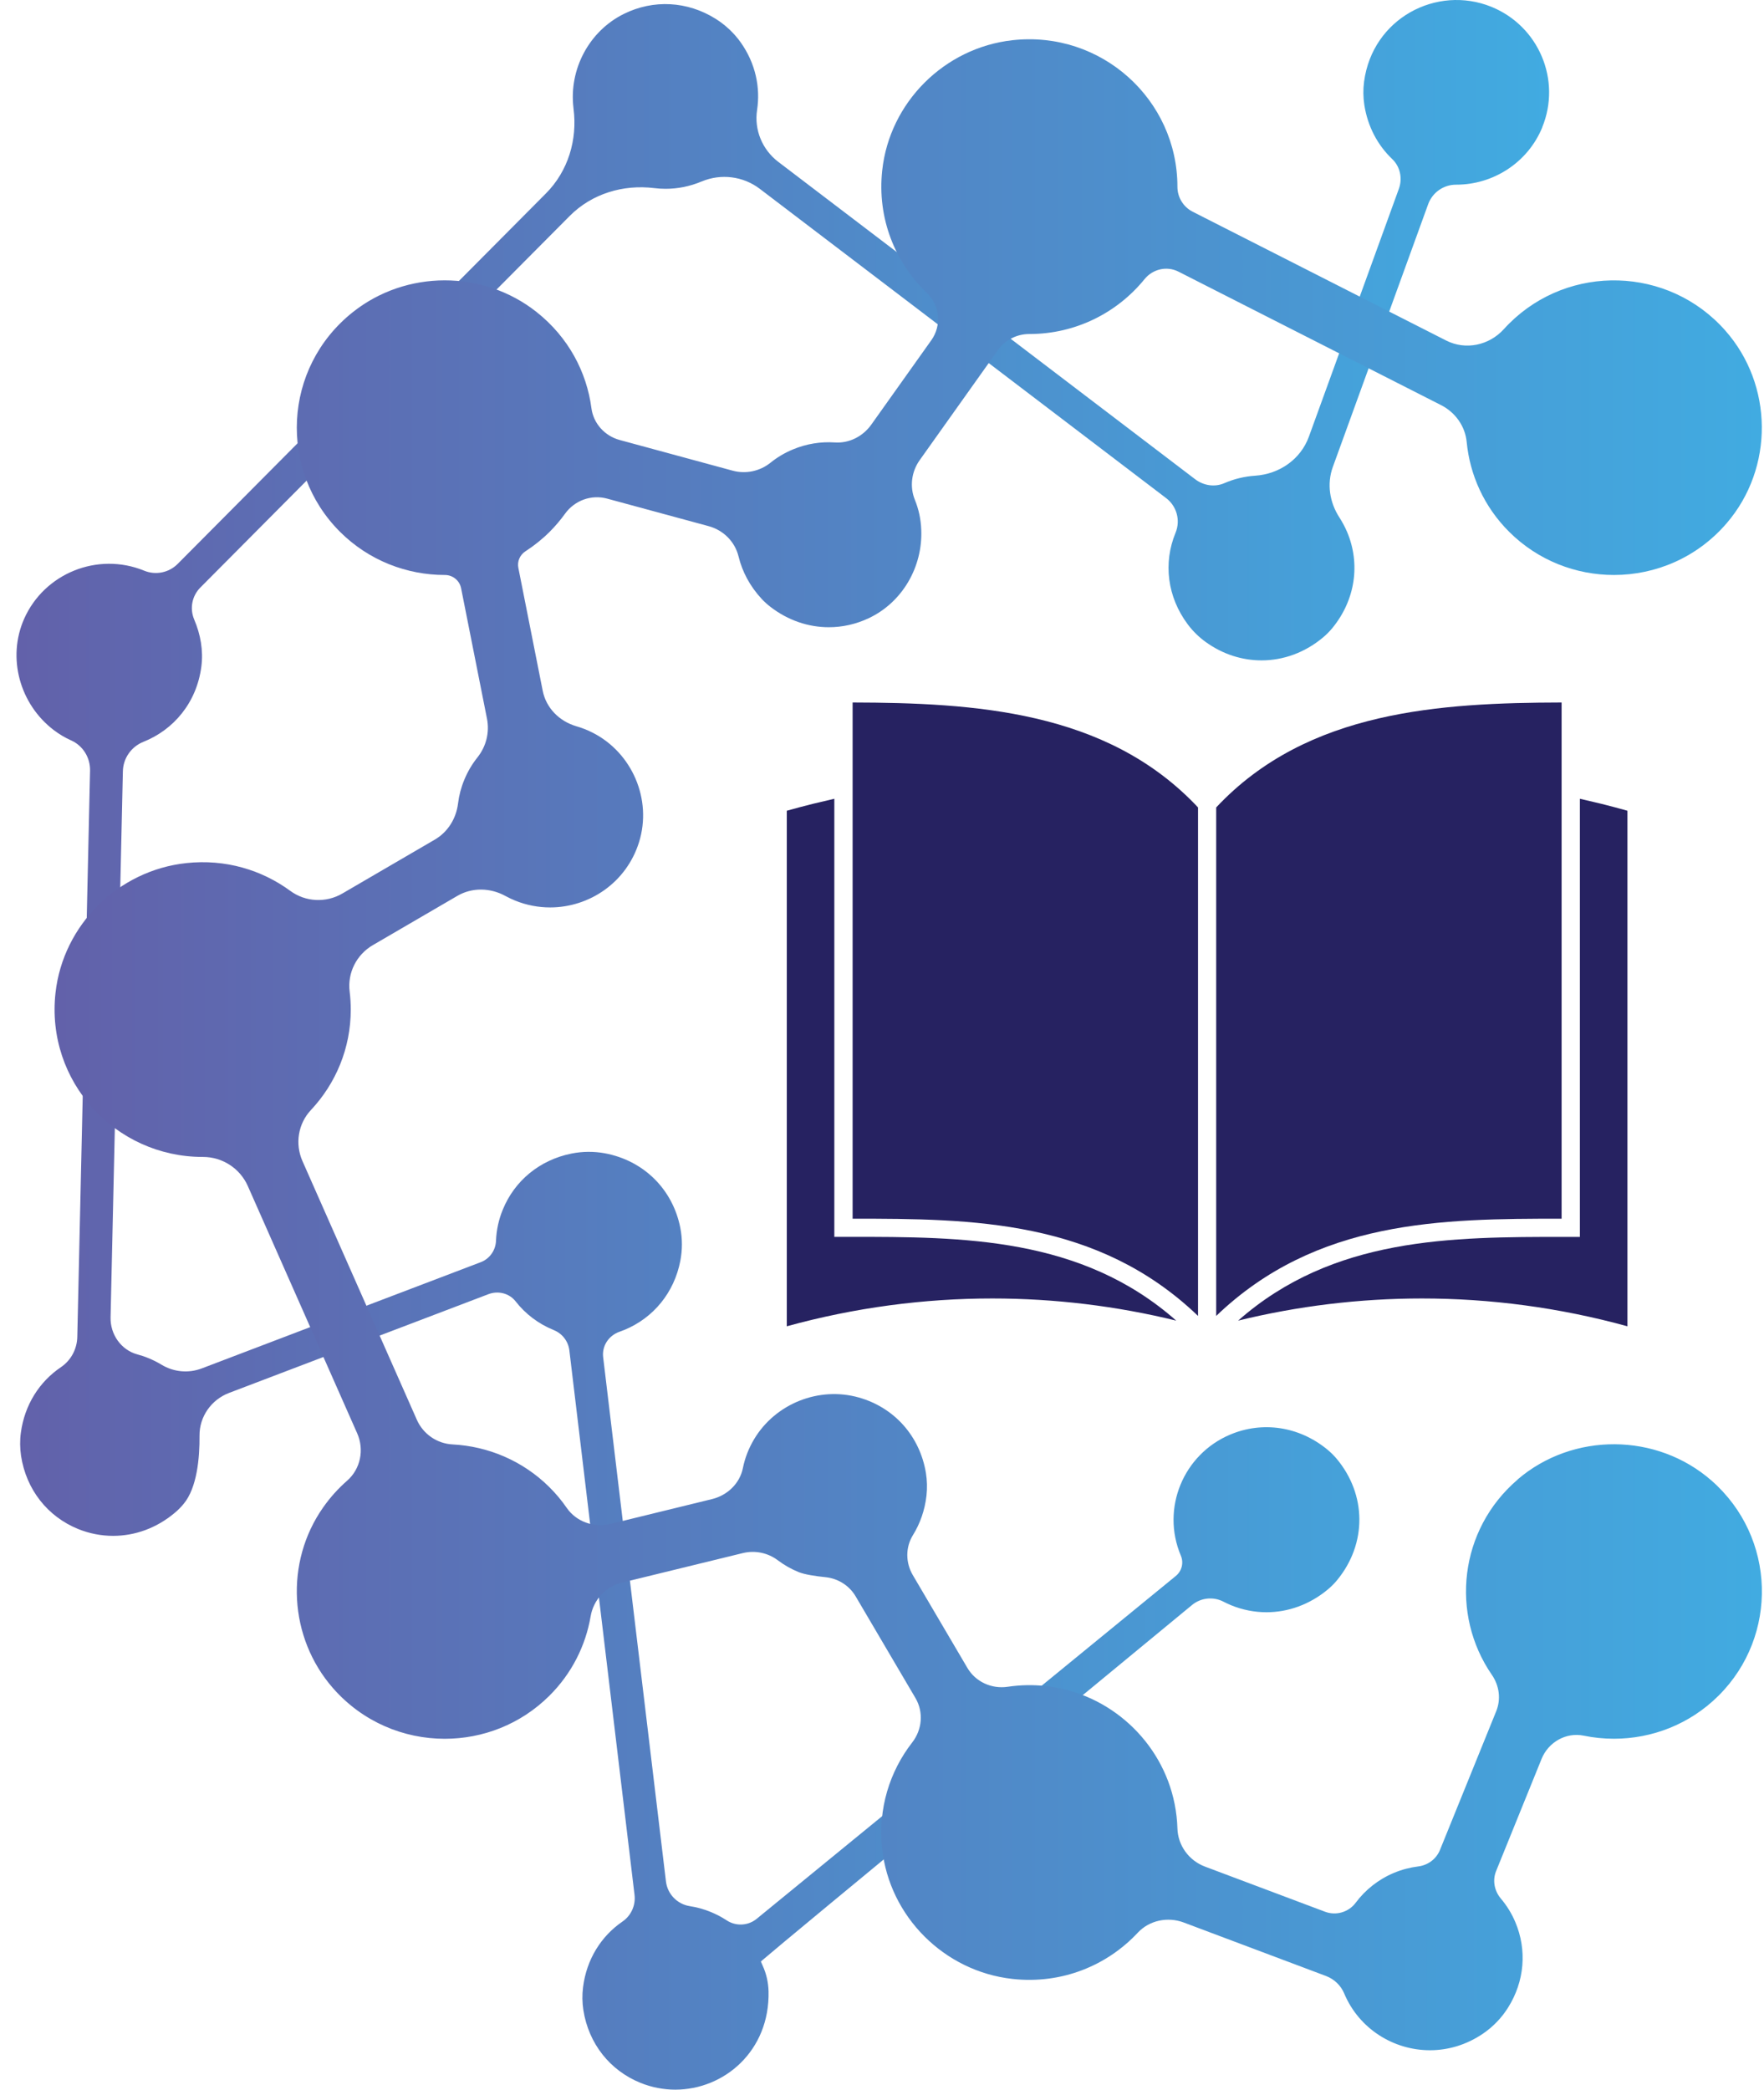 <?xml version="1.0" encoding="UTF-8"?> <svg xmlns="http://www.w3.org/2000/svg" width="38" height="45" viewBox="0 0 38 45" fill="none"><path d="M33.223 2.74C33.639 1.724 33.148 0.562 32.128 0.147C30.946 -0.332 29.565 0.4 29.385 1.758C29.363 1.924 29.365 2.093 29.39 2.258C29.462 2.723 29.676 3.126 29.991 3.425C30.163 3.589 30.215 3.841 30.135 4.064L28.197 9.401C28.02 9.891 27.561 10.209 27.039 10.244C26.809 10.259 26.584 10.314 26.374 10.405C26.167 10.495 25.927 10.457 25.747 10.321L16.765 3.485C16.421 3.223 16.244 2.796 16.309 2.369C16.382 1.887 16.279 1.371 15.959 0.917C15.815 0.713 15.629 0.539 15.418 0.406C14.807 0.022 14.074 -0.014 13.442 0.298C12.691 0.668 12.255 1.49 12.353 2.319C12.354 2.326 12.355 2.333 12.355 2.34C12.441 3.01 12.239 3.684 11.761 4.165L3.826 12.145C3.638 12.333 3.354 12.391 3.107 12.29L3.103 12.288C2.1 11.881 0.953 12.347 0.519 13.328C0.149 14.168 0.426 15.165 1.158 15.722C1.278 15.813 1.404 15.887 1.532 15.944C1.788 16.058 1.946 16.317 1.94 16.596L1.665 28.791C1.659 29.052 1.529 29.295 1.312 29.442C0.848 29.755 0.531 30.253 0.45 30.848C0.427 31.014 0.429 31.182 0.453 31.348C0.564 32.08 1.028 32.66 1.682 32.926C1.926 33.025 2.182 33.074 2.437 33.074C2.903 33.074 3.368 32.91 3.76 32.582C3.832 32.523 3.898 32.456 3.958 32.383C4.244 32.037 4.302 31.402 4.298 30.916C4.294 30.509 4.55 30.143 4.932 29.997L10.523 27.869C10.731 27.79 10.97 27.849 11.107 28.024C11.319 28.296 11.599 28.509 11.928 28.642L11.931 28.644C12.114 28.718 12.241 28.884 12.265 29.079L13.669 40.805C13.696 41.03 13.596 41.252 13.409 41.38C12.948 41.696 12.635 42.195 12.56 42.794C12.539 42.958 12.542 43.125 12.567 43.288C12.681 44.014 13.144 44.588 13.794 44.852C14.041 44.952 14.296 45 14.547 45C15.602 45 16.587 44.162 16.556 42.881C16.551 42.692 16.509 42.503 16.43 42.331C16.417 42.301 16.404 42.271 16.391 42.241C16.391 42.24 16.4 42.232 16.417 42.217C16.898 41.798 24.016 35.933 25.68 34.562C25.87 34.406 26.136 34.378 26.355 34.491C26.41 34.52 26.467 34.546 26.525 34.57C26.769 34.669 27.026 34.719 27.281 34.719C27.749 34.719 28.217 34.553 28.61 34.223C28.681 34.163 28.747 34.097 28.806 34.025C29.448 33.243 29.442 32.185 28.791 31.41C28.731 31.339 28.664 31.274 28.593 31.215C27.979 30.711 27.193 30.604 26.506 30.891C25.489 31.316 25.009 32.486 25.437 33.498C25.437 33.499 25.438 33.501 25.438 33.501C25.503 33.654 25.459 33.831 25.33 33.937L16.3 41.321C16.116 41.472 15.853 41.485 15.654 41.354C15.545 41.282 15.428 41.221 15.304 41.171C15.159 41.112 15.011 41.071 14.86 41.048C14.588 41.005 14.379 40.789 14.346 40.517L12.993 29.226C12.964 28.983 13.114 28.759 13.347 28.678C13.384 28.665 13.422 28.651 13.46 28.635C14.078 28.376 14.523 27.836 14.655 27.154C14.701 26.918 14.701 26.674 14.655 26.439C14.491 25.608 13.864 24.99 13.027 24.835C12.79 24.792 12.544 24.794 12.308 24.842C11.624 24.98 11.085 25.428 10.832 26.047C10.742 26.264 10.694 26.491 10.685 26.718C10.677 26.925 10.549 27.108 10.355 27.181L4.347 29.468C4.06 29.577 3.741 29.547 3.479 29.388C3.389 29.334 3.293 29.285 3.193 29.245C3.117 29.213 3.039 29.188 2.961 29.167C2.608 29.072 2.374 28.735 2.382 28.371L2.647 16.61C2.653 16.328 2.828 16.079 3.091 15.974C3.73 15.72 4.237 15.141 4.338 14.351C4.382 14.009 4.32 13.662 4.185 13.345L4.183 13.339C4.083 13.104 4.136 12.833 4.316 12.652L12.274 4.649C12.75 4.171 13.424 3.968 14.096 4.051C14.176 4.061 14.256 4.066 14.338 4.066C14.595 4.066 14.857 4.016 15.109 3.91L15.116 3.908C15.531 3.733 16.009 3.794 16.367 4.066L25.121 10.727C25.35 10.901 25.433 11.207 25.324 11.472L25.322 11.477C25.056 12.124 25.145 12.856 25.587 13.446C25.697 13.593 25.83 13.723 25.979 13.829C26.344 14.091 26.759 14.221 27.175 14.221C27.642 14.221 28.109 14.056 28.502 13.726C28.574 13.666 28.64 13.599 28.7 13.527C29.201 12.917 29.307 12.138 29.02 11.457C28.973 11.348 28.918 11.244 28.855 11.146C28.642 10.82 28.579 10.42 28.712 10.055L30.766 4.396C30.858 4.144 31.098 3.976 31.368 3.977H31.372C32.16 3.977 32.909 3.509 33.225 2.74L33.223 2.74Z" fill="url(#paint0_linear_11349_26459)"></path><path style="mix-blend-mode:multiply" d="M32.694 31.861C31.427 32.945 31.241 34.766 32.137 36.066C32.297 36.297 32.337 36.589 32.232 36.849L31.019 39.84C30.939 40.035 30.759 40.167 30.55 40.193C30.375 40.215 30.2 40.26 30.029 40.331C29.689 40.474 29.41 40.699 29.205 40.974C29.052 41.179 28.782 41.258 28.543 41.168L25.959 40.197C25.612 40.067 25.374 39.742 25.364 39.373C25.359 39.2 25.339 39.023 25.303 38.844C25.035 37.503 23.908 36.465 22.543 36.31C22.256 36.277 21.976 36.284 21.707 36.324C21.36 36.375 21.016 36.218 20.839 35.917L19.663 33.918C19.507 33.652 19.504 33.321 19.666 33.059C19.82 32.81 19.922 32.524 19.958 32.209C19.976 32.046 19.972 31.881 19.946 31.719C19.814 30.922 19.261 30.309 18.502 30.095C17.641 29.851 16.704 30.226 16.246 30.991C16.127 31.19 16.046 31.401 16.003 31.616C15.936 31.947 15.669 32.201 15.34 32.282L13.151 32.817C12.795 32.904 12.416 32.771 12.208 32.471C12.101 32.315 11.977 32.167 11.838 32.028C11.259 31.452 10.51 31.145 9.75 31.105C9.414 31.088 9.116 30.882 8.98 30.575L6.515 25.002C6.352 24.632 6.421 24.199 6.698 23.904C7.23 23.337 7.556 22.577 7.556 21.742C7.556 21.61 7.548 21.48 7.532 21.353C7.482 20.951 7.679 20.559 8.03 20.354L9.851 19.293C10.171 19.106 10.562 19.116 10.887 19.294C10.955 19.331 11.025 19.364 11.098 19.394C11.344 19.494 11.6 19.541 11.851 19.541C12.697 19.541 13.497 19.004 13.767 18.133C14.051 17.218 13.62 16.208 12.761 15.775C12.648 15.718 12.532 15.673 12.414 15.639C12.049 15.532 11.764 15.246 11.691 14.875L11.166 12.227C11.139 12.089 11.2 11.949 11.319 11.872C11.502 11.754 11.677 11.615 11.838 11.455C11.961 11.332 12.073 11.2 12.172 11.063C12.378 10.777 12.736 10.645 13.077 10.737L15.267 11.331C15.584 11.417 15.833 11.666 15.91 11.984C15.989 12.308 16.152 12.62 16.404 12.893C16.463 12.957 16.527 13.015 16.596 13.068C16.976 13.361 17.415 13.507 17.855 13.507C18.145 13.507 18.436 13.443 18.709 13.315C19.436 12.975 19.877 12.212 19.846 11.412C19.837 11.174 19.788 10.96 19.709 10.766C19.593 10.482 19.634 10.159 19.812 9.909L21.497 7.54C21.651 7.323 21.903 7.193 22.171 7.193H22.175C23.176 7.193 24.07 6.732 24.655 6.012C24.832 5.794 25.134 5.722 25.385 5.849L31.043 8.724C31.349 8.879 31.562 9.176 31.595 9.516C31.663 10.224 31.968 10.913 32.512 11.454C33.134 12.073 33.951 12.382 34.767 12.382C35.664 12.382 36.56 12.01 37.199 11.264C38.217 10.076 38.202 8.29 37.166 7.118C35.94 5.73 33.805 5.68 32.512 6.966C32.472 7.006 32.433 7.046 32.396 7.088C32.078 7.438 31.573 7.547 31.151 7.332L25.694 4.56C25.491 4.457 25.364 4.25 25.364 4.023V4.02C25.364 2.15 23.731 0.653 21.81 0.866C20.343 1.029 19.164 2.206 19.005 3.667C18.892 4.701 19.282 5.651 19.962 6.303C20.245 6.574 20.29 7.007 20.063 7.326L18.768 9.146C18.589 9.397 18.294 9.549 17.985 9.528C17.684 9.508 17.375 9.555 17.079 9.679C16.903 9.752 16.741 9.849 16.597 9.965C16.369 10.148 16.067 10.212 15.784 10.136L13.349 9.475C13.028 9.388 12.785 9.121 12.741 8.793C12.639 8.012 12.245 7.263 11.56 6.72C10.41 5.808 8.746 5.81 7.598 6.724C6.089 7.925 5.998 10.132 7.326 11.454C7.948 12.073 8.765 12.382 9.582 12.382H9.584C9.754 12.382 9.9 12.501 9.933 12.667L10.491 15.479C10.549 15.774 10.472 16.077 10.284 16.312C10.169 16.456 10.073 16.618 10 16.797C9.932 16.961 9.888 17.131 9.867 17.303C9.827 17.627 9.648 17.917 9.366 18.081L7.374 19.242C7.022 19.447 6.581 19.425 6.254 19.185C5.638 18.733 4.855 18.496 4.016 18.586C2.547 18.742 1.36 19.916 1.196 21.378C0.982 23.29 2.486 24.914 4.365 24.914H4.372C4.791 24.914 5.17 25.16 5.339 25.542L7.695 30.867C7.85 31.218 7.767 31.634 7.477 31.887C7.289 32.051 7.116 32.242 6.963 32.459C6.131 33.64 6.22 35.265 7.173 36.353C7.81 37.08 8.695 37.444 9.581 37.444C10.398 37.444 11.214 37.135 11.836 36.516C12.32 36.034 12.616 35.435 12.723 34.809C12.783 34.455 13.043 34.168 13.394 34.082L16.002 33.445C16.264 33.381 16.541 33.438 16.757 33.601C16.893 33.703 17.043 33.789 17.206 33.855C17.331 33.906 17.571 33.943 17.784 33.964C18.055 33.992 18.296 34.145 18.433 34.378L19.721 36.567C19.899 36.87 19.866 37.247 19.65 37.524C19.167 38.145 18.91 38.948 19.003 39.81C19.16 41.272 20.34 42.452 21.808 42.615C22.875 42.734 23.851 42.325 24.51 41.62C24.76 41.352 25.155 41.271 25.499 41.4L28.564 42.552C28.742 42.619 28.885 42.756 28.958 42.931L28.959 42.934C29.28 43.693 30.023 44.151 30.804 44.151C31.195 44.151 31.595 44.036 31.956 43.787C32.167 43.642 32.348 43.453 32.484 43.237C32.844 42.668 32.897 41.992 32.643 41.392C32.564 41.204 32.458 41.035 32.333 40.887C32.192 40.721 32.147 40.495 32.229 40.293L33.209 37.876C33.355 37.516 33.736 37.298 34.118 37.377C34.332 37.421 34.549 37.443 34.767 37.443C35.584 37.443 36.4 37.134 37.022 36.515C38.314 35.229 38.264 33.105 36.87 31.884C35.688 30.85 33.885 30.839 32.692 31.86L32.694 31.861Z" fill="url(#paint1_linear_11349_26459)"></path><path fill-rule="evenodd" clip-rule="evenodd" d="M16.949 17.459V28.561C18.417 28.157 19.906 27.962 21.377 27.962C22.723 27.962 24.054 28.125 25.338 28.439C23.293 26.635 20.74 26.635 18.297 26.635L17.973 26.636V17.201L17.511 17.31C17.322 17.357 17.135 17.407 16.949 17.459Z" fill="#262261"></path><path fill-rule="evenodd" clip-rule="evenodd" d="M18.367 15.128V26.244C20.949 26.244 23.643 26.263 25.808 28.338V17.388C24.82 16.335 23.607 15.772 22.308 15.471C21.036 15.176 19.677 15.131 18.367 15.128Z" fill="#262261"></path><path fill-rule="evenodd" clip-rule="evenodd" d="M26.199 17.388V28.338C28.363 26.263 31.058 26.244 33.64 26.244V15.128C32.33 15.131 30.97 15.176 29.699 15.471C28.4 15.772 27.186 16.335 26.199 17.388Z" fill="#262261"></path><path fill-rule="evenodd" clip-rule="evenodd" d="M33.711 26.636C31.268 26.636 28.716 26.636 26.672 28.439C27.955 28.125 29.286 27.962 30.631 27.962C32.102 27.962 33.591 28.157 35.058 28.561V17.459C34.873 17.407 34.686 17.357 34.497 17.31L34.034 17.201V26.636H33.71L33.711 26.636Z" fill="#262261"></path><defs><linearGradient id="paint0_linear_11349_26459" x1="0.356" y1="22.5" x2="33.371" y2="22.5" gradientUnits="userSpaceOnUse"><stop stop-color="#6261AA"></stop><stop offset="1" stop-color="#41ABE1"></stop></linearGradient><linearGradient id="paint1_linear_11349_26459" x1="1.177" y1="22.499" x2="37.956" y2="22.499" gradientUnits="userSpaceOnUse"><stop stop-color="#6261AA"></stop><stop offset="1" stop-color="#41ABE1"></stop></linearGradient></defs></svg> 